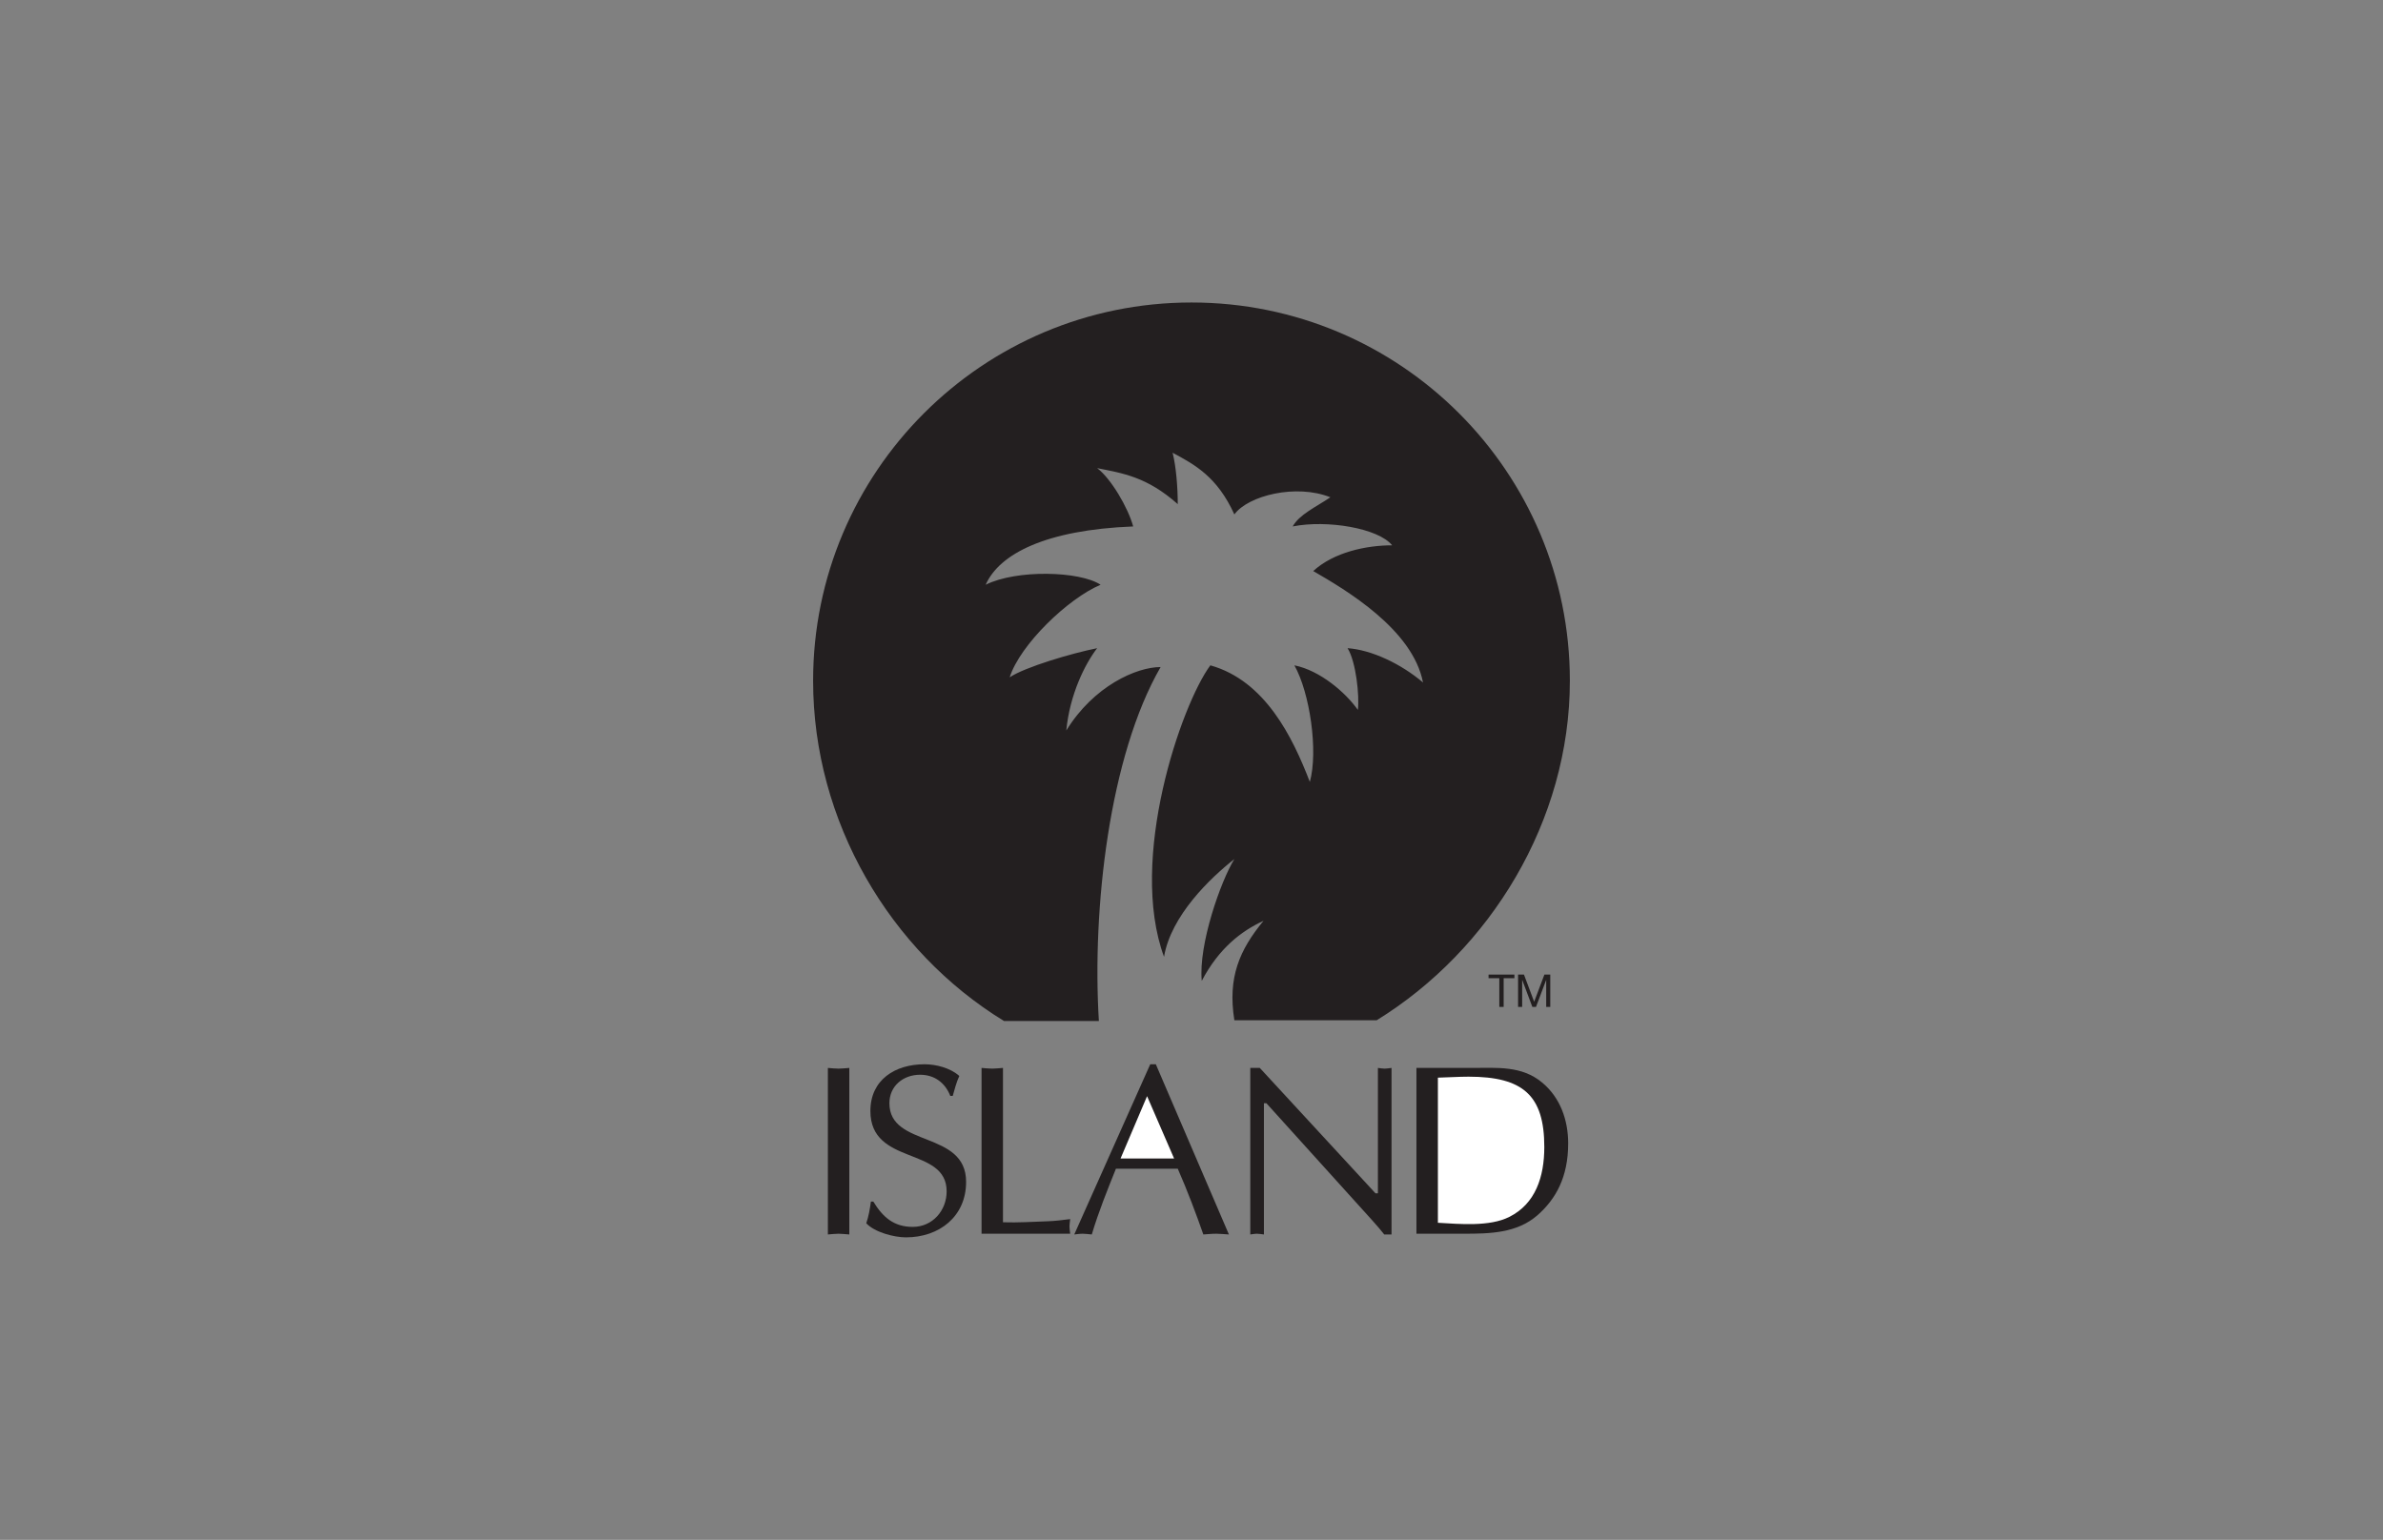 <?xml version="1.0" encoding="utf-8"?>
<!-- Generator: Adobe Illustrator 15.0.2, SVG Export Plug-In . SVG Version: 6.00 Build 0)  -->
<!DOCTYPE svg PUBLIC "-//W3C//DTD SVG 1.1//EN" "http://www.w3.org/Graphics/SVG/1.1/DTD/svg11.dtd">
<svg version="1.1" id="Layer_1" xmlns="http://www.w3.org/2000/svg" xmlns:xlink="http://www.w3.org/1999/xlink" x="0px" y="0px"
	 width="246px" height="159px" viewBox="0 0 246 159" enable-background="new 0 0 246 159" xml:space="preserve">
<rect x="0" y="0" width="246" height="159" fill="#808080" stroke="none"/>
<g>
	<path fill-rule="evenodd" clip-rule="evenodd" fill="#231F20" d="M85.464,110.27c0.352,0.026,0.729,0.074,1.104,0.074
		c0.355,0,0.707-0.048,1.108-0.074v17.196c-0.401-0.024-0.753-0.076-1.108-0.076c-0.375,0-0.752,0.052-1.104,0.076V110.27
		L85.464,110.27z"/>
	<path fill-rule="evenodd" clip-rule="evenodd" fill="#231F20" d="M90.154,124.072c0.982,1.607,2.113,2.612,4.074,2.612
		c2.035,0,3.495-1.683,3.495-3.669c0-4.675-7.871-2.613-7.871-8.298c0-3.239,2.568-4.825,5.581-4.825
		c1.208,0,2.667,0.377,3.598,1.207c-0.303,0.652-0.478,1.357-0.681,2.062H98.1c-0.529-1.359-1.636-2.187-3.119-2.187
		c-1.736,0-3.167,1.155-3.167,2.939c0,4.625,7.918,2.767,7.918,8.123c0,3.595-2.791,5.729-6.208,5.729
		c-1.231,0-3.244-0.529-4.099-1.456c0.251-0.73,0.377-1.485,0.478-2.238H90.154L90.154,124.072z"/>
	<path fill-rule="evenodd" clip-rule="evenodd" fill="#231F20" d="M103.54,126.207c1.533,0.052,3.042-0.049,4.55-0.101
		c0.805-0.024,1.583-0.126,2.388-0.226c-0.027,0.277-0.075,0.503-0.075,0.755c0,0.253,0.048,0.502,0.075,0.754h-9.152v-17.12
		c0.353,0.026,0.731,0.074,1.105,0.074c0.352,0,0.704-0.048,1.108-0.074V126.207L103.54,126.207z"/>
	<path fill-rule="evenodd" clip-rule="evenodd" fill="#231F20" d="M119.318,109.893h-0.577l-7.844,17.573
		c0.275-0.024,0.553-0.076,0.879-0.076c0.3,0,0.578,0.052,0.931,0.076c0.704-2.364,1.608-4.576,2.49-6.788h6.386
		c1.005,2.289,1.909,4.702,2.639,6.788c0.427-0.024,0.854-0.076,1.332-0.076c0.429,0,0.83,0.052,1.308,0.076L119.318,109.893
		L119.318,109.893z"/>
	<polygon fill-rule="evenodd" clip-rule="evenodd" fill="#FFFFFF" points="115.675,119.624 118.414,113.187 121.205,119.624 
		115.675,119.624 	"/>
	<path fill-rule="evenodd" clip-rule="evenodd" fill="#231F20" d="M142.243,110.27v12.945h-0.251L130.05,110.27h-0.981v17.196
		c0.227-0.024,0.452-0.076,0.704-0.076c0.225,0,0.452,0.052,0.704,0.076v-13.552h0.252l10.859,12.018
		c0.529,0.578,1.029,1.18,1.308,1.534h0.754V110.27c-0.249,0.026-0.479,0.074-0.705,0.074
		C142.696,110.344,142.469,110.296,142.243,110.27L142.243,110.27z"/>
	<path fill-rule="evenodd" clip-rule="evenodd" fill="#231F20" d="M159.193,111.778c-2.111-1.76-4.65-1.509-7.264-1.509h-5.708
		v17.12h4.903c2.664,0,5.455-0.05,7.591-1.909c1.886-1.66,3.169-3.922,3.169-7.416C161.885,115.676,161.08,113.339,159.193,111.778
		L159.193,111.778z"/>
	<path fill-rule="evenodd" clip-rule="evenodd" fill="#FFFFFF" d="M155.802,125.655c-2.037,1.029-5.155,0.729-7.367,0.604v-14.984
		c1.078-0.025,2.136-0.101,3.168-0.101c5.631,0,7.817,1.938,7.817,7.266C159.42,121.508,158.515,124.299,155.802,125.655
		L155.802,125.655z"/>
	<polygon fill-rule="evenodd" clip-rule="evenodd" fill="#231F20" points="154.776,101.005 153.666,101.005 153.666,100.632 
		156.334,100.632 156.334,101.005 155.224,101.005 155.224,103.97 154.776,103.97 154.776,101.005 	"/>
	<polygon fill-rule="evenodd" clip-rule="evenodd" fill="#231F20" points="156.713,100.632 157.321,100.632 158.373,103.438 
		159.429,100.632 160.037,100.632 160.037,103.97 159.616,103.97 159.616,101.193 159.609,101.193 158.564,103.97 158.187,103.97 
		157.144,101.193 157.134,101.193 157.134,103.97 156.713,103.97 156.713,100.632 	"/>
	<path fill-rule="evenodd" clip-rule="evenodd" fill="#231F20" d="M142.12,105.346c11.706-7.216,19.939-20.573,19.939-35.054
		c0-21.57-17.489-39.058-39.06-39.058c-21.573,0-39.06,17.488-39.06,39.058c0,14.536,7.938,27.937,19.713,35.136h9.786
		c-0.71-11.588,1.063-27.345,6.375-36.553c-2.482,0-6.907,1.95-9.737,6.552c0.352-3.717,1.945-6.904,3.185-8.498
		c-2.655,0.532-7.436,1.946-9.03,3.007c1.065-3.359,6.02-8.143,9.385-9.557c-2.126-1.417-8.675-1.594-11.864,0
		c1.417-3.189,6.196-5.667,15.228-6.021c-0.529-1.948-2.3-4.958-3.719-6.02c2.657,0.533,5.132,0.887,8.321,3.717
		c0-1.769-0.177-3.895-0.532-5.308c2.303,1.239,4.605,2.478,6.375,6.37c1.416-1.946,6.374-3.186,9.914-1.769
		c-1.591,1.062-3.186,1.769-3.895,3.01c3.54-0.707,8.853,0.177,10.269,1.948c-2.655,0-6.02,0.707-8.146,2.657
		c3.366,1.946,10.271,6.02,11.332,11.505c-2.301-1.946-5.312-3.362-7.788-3.54c0.884,1.416,1.239,4.958,1.062,6.374
		c-1.239-1.771-3.896-4.074-6.552-4.603c1.595,2.832,2.479,8.852,1.595,12.039c-1.771-4.606-4.604-10.448-10.271-12.039
		c-3.008,4.071-8.495,20.004-4.781,30.098c0.71-4.251,4.781-8.146,7.26-10.094c-1.418,2.303-3.719,8.854-3.364,12.573
		c1.773-3.367,4.073-5.136,6.374-6.197c-2.479,3.008-3.717,5.842-3.01,10.266H142.12L142.12,105.346z"/>
</g>
</svg>
